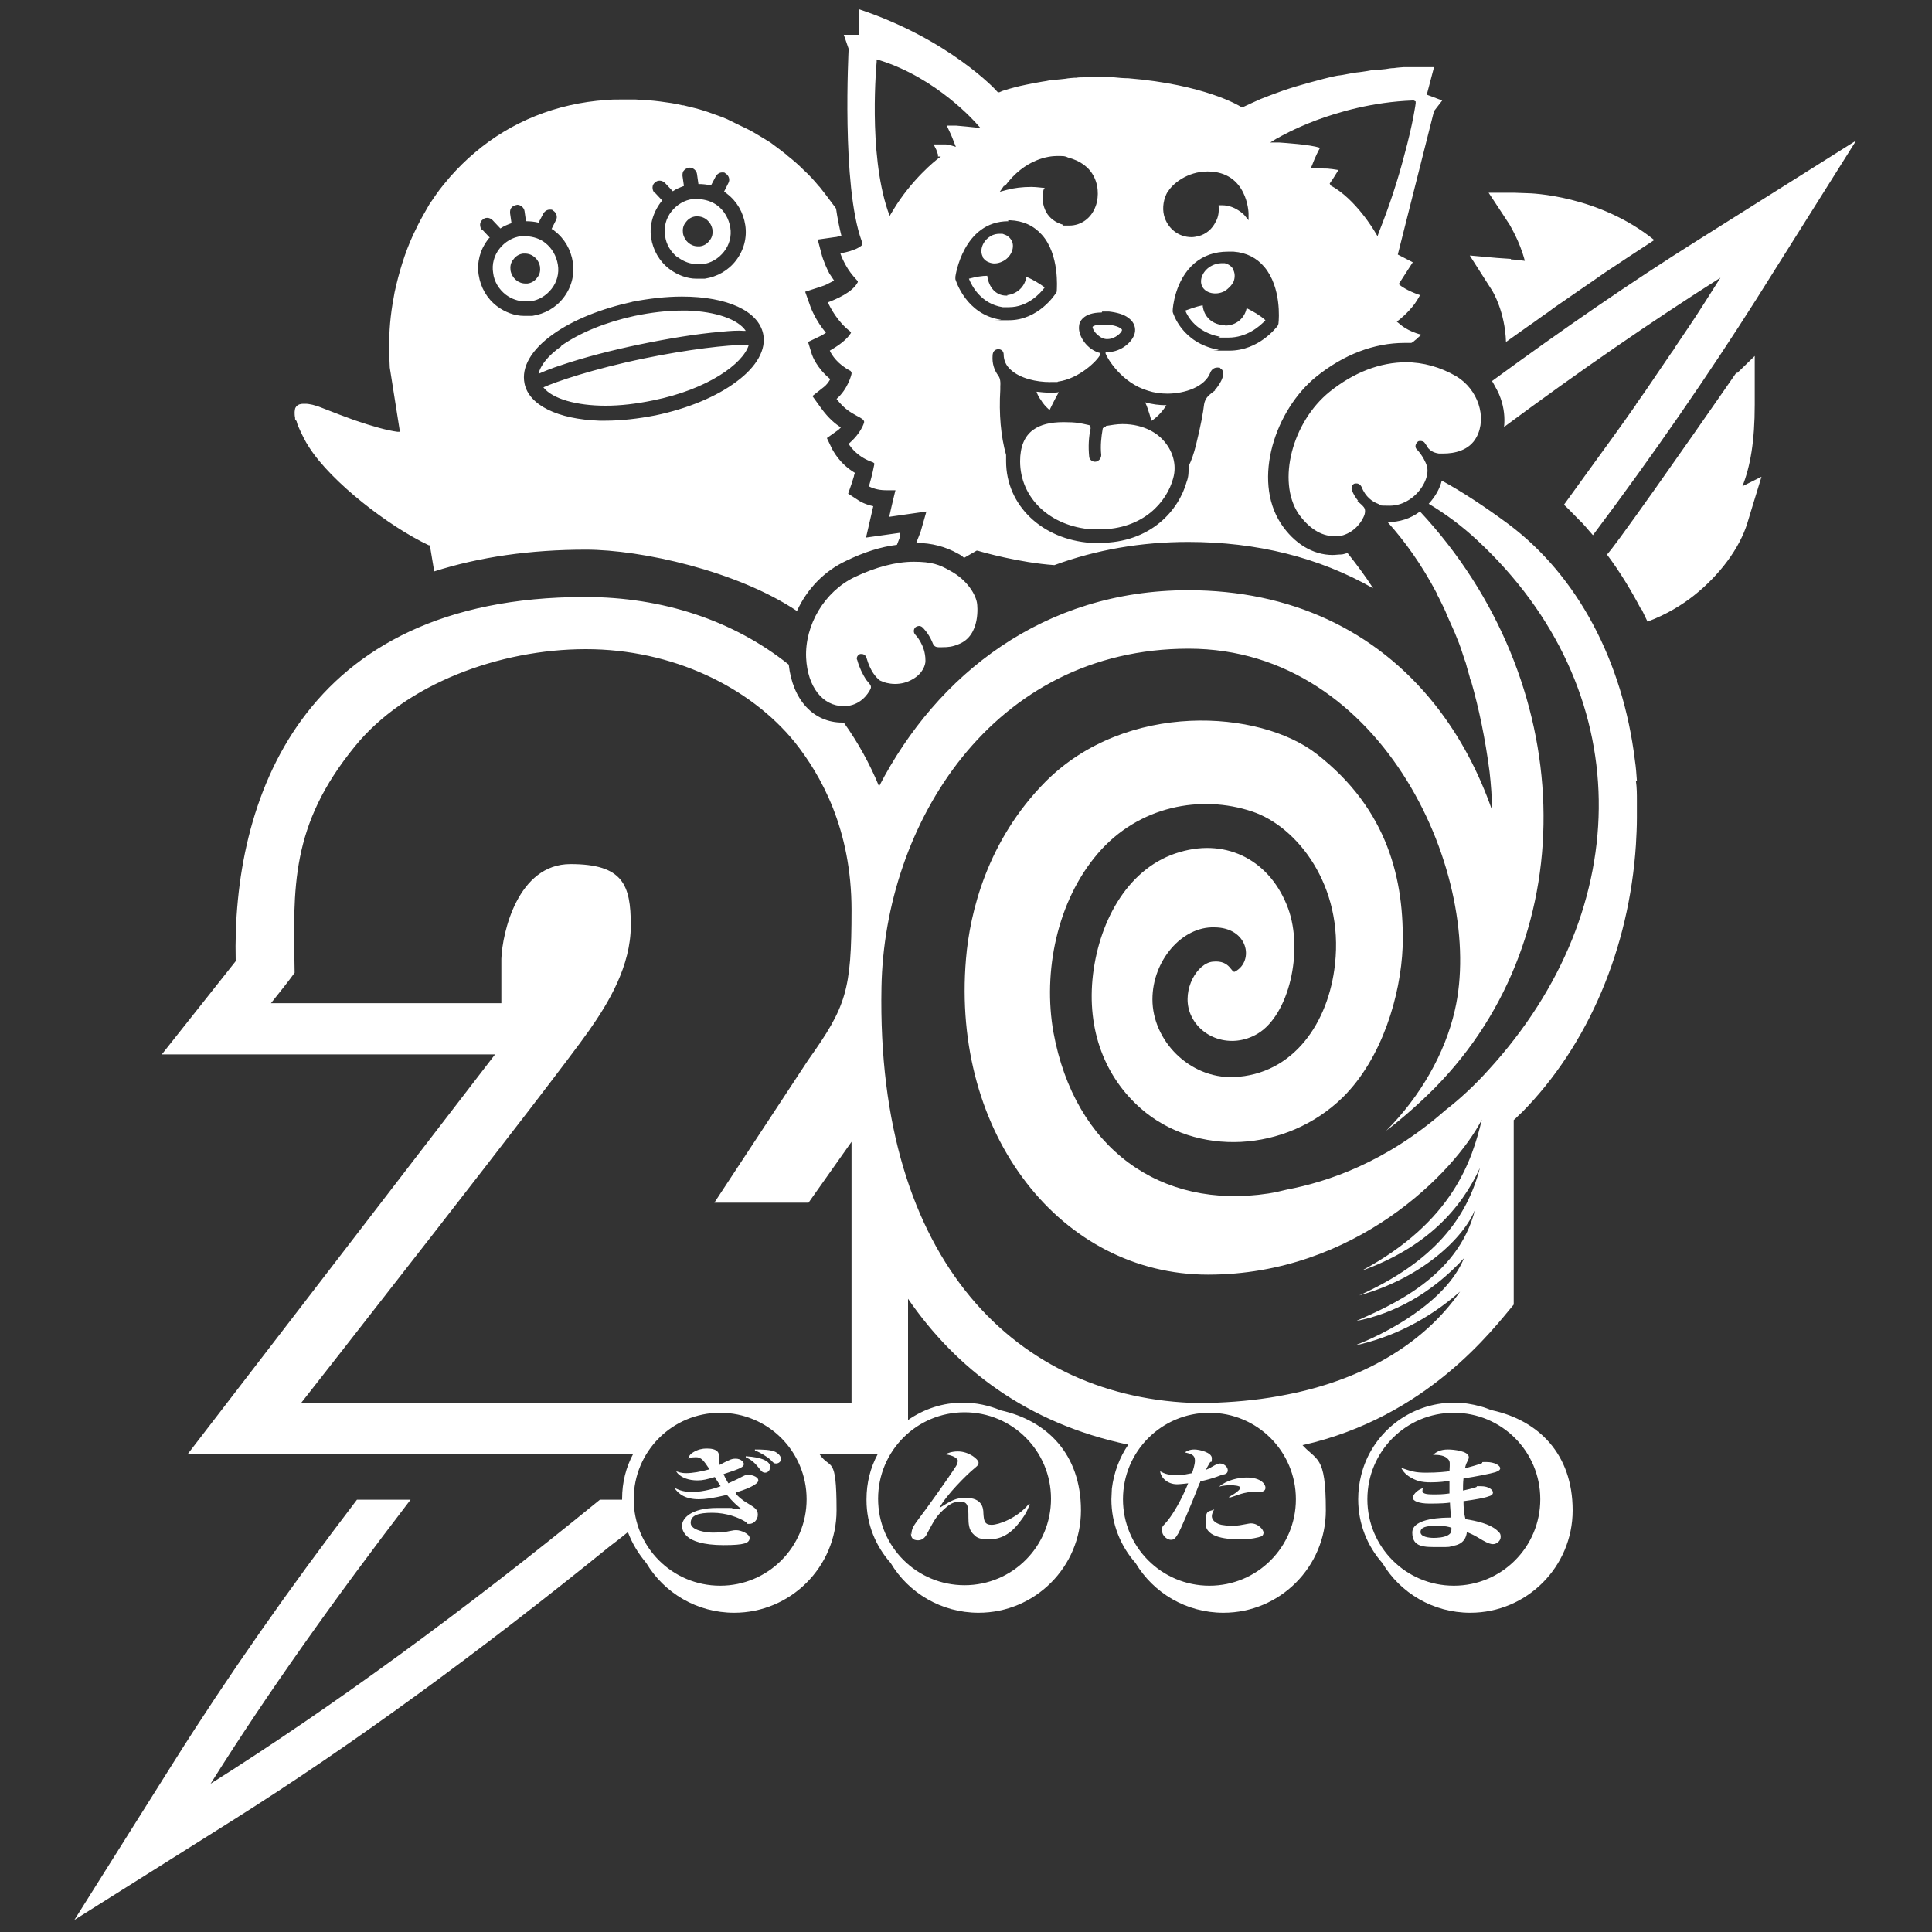 <?xml version="1.0" encoding="UTF-8"?>
<svg xmlns="http://www.w3.org/2000/svg" version="1.1" viewBox="0 0 400 400">
  <rect x="0" y="0" width="400" height="400" fill="#333333" stroke="none"/>
  <defs>
    <style>
      .cls-1 {
        fill: #fff;
      }
    </style>
  </defs>
  <!-- Generator: Adobe Illustrator 28.7.1, SVG Export Plug-In . SVG Version: 1.2.0 Build 142)  -->
  <g>
    <g id="_レイヤー_1" data-name="レイヤー_1">
      <path class="cls-1" d="M104.7,61c1.2.9,2.6,1.4,4.1,1.4s.6,0,.9,0c1.8-.2,3.4-1.2,4.5-2.6,1.1-1.4,1.6-3.2,1.3-5s-1.2-3.4-2.6-4.5c-1.1-.9-2.5-1.3-3.9-1.4h-.2c-.3,0-.6,0-.9,0-1.8.2-3.4,1.2-4.5,2.6-1.1,1.4-1.6,3.2-1.3,5,.2,1.8,1.2,3.4,2.6,4.5ZM106.3,53.7c.5-.7,1.2-1.1,2-1.2.1,0,.3,0,.4,0,1.5,0,2.8,1.1,3.1,2.7.1.8,0,1.6-.6,2.3-.5.7-1.2,1.1-2,1.2-.1,0-.3,0-.4,0-1.5,0-2.8-1.1-3.1-2.7-.1-.8,0-1.6.6-2.3ZM61.4,87.2c.1.4.2.8.5,1.4.2.5.5,1.1.8,1.7l.2.4c.3.6.7,1.3,1.1,1.9,4.6,7.2,16.5,16.4,24.8,20.3h.2c0,0,.9,5.4.9,5.4,9.4-3,19.9-4.5,31.4-4.5s31.3,4.4,43.7,12.7c2.1-4.6,5.7-8.3,10.2-10.4,3.7-1.8,7.2-2.9,10.5-3.3l.7-1.8v-.7c0,0-7.1,1-7.1,1l1.5-6.5c-1.9-.4-3.1-1.2-3.2-1.3l-2-1.3.8-2.3c0-.1.2-.6.4-1.3,0-.2.1-.4.2-.7-3.2-1.9-4.5-4.6-4.7-4.9l-1.1-2.3,2.1-1.5c.2-.1.5-.4.8-.7-1.1-.7-2.5-1.8-4.1-4l-1.8-2.5,2.4-1.9c.5-.4.9-.9,1.3-1.6-2.8-2.3-3.7-4.8-3.8-5.1l-.8-2.6,2.5-1.2c.3-.1.7-.4,1.2-.7-2.1-2.5-3.1-5.1-3.2-5.4l-1.1-3.1,3.1-1c.6-.2,1.2-.4,1.7-.7.4-.2.8-.4,1.2-.6-.3-.5-.7-1-1-1.5-.3-.6-.6-1.2-.8-1.7-.4-1-.7-1.8-.7-1.9l-.9-3.4,3.5-.5c.4,0,.9-.2,1.4-.3-.4-1.6-.8-3.5-1.1-5.6l-.2-.3c0-.1-.2-.3-.3-.4l-.3-.4c-.9-1.2-1.7-2.3-2.6-3.4l-.2-.2c-.9-1.1-1.9-2.2-3.1-3.3-1-1-2-1.9-3.4-3l-.2-.2c-1-.8-2.1-1.6-3.3-2.5l-.5-.3c-1.1-.7-2.3-1.4-3.5-2.1l-.6-.3c-1.2-.6-2.5-1.2-3.7-1.8l-.6-.3c-1.3-.6-2.7-1-4-1.5l-.6-.2c-1.5-.5-2.9-.8-4.5-1.2h-.2c-1.6-.4-3.2-.6-4.7-.8-1.5-.2-3.1-.3-5-.4h-.2c-.3,0-.7,0-1,0h-1.9c-1,0-2,0-3,.1-10.3.7-19.7,4.5-27.2,10.9-1.8,1.5-3.5,3.2-5.1,5-.5.6-1,1.2-1.5,1.8-1,1.2-1.9,2.6-2.8,3.9-.4.7-.8,1.4-1.2,2.1-.8,1.4-1.5,2.8-2.2,4.3-1.7,3.7-2.9,7.7-3.8,11.8-.3,1.6-.6,3.3-.8,5.1-.4,3.5-.4,7-.2,10.5l2.1,13.3h-.5c-2.2-.3-5.1-1.1-8.9-2.4-1.9-.7-4.1-1.5-6.6-2.5-.7-.3-1.3-.5-2.1-.7-.5-.1-1-.2-1.4-.2h-.3c-.3,0-.6,0-.9.1-.2,0-.4.2-.6.3-.1.1-.3.3-.4.6,0,.2-.1.4-.1.8,0,.3,0,.7.1,1.1v.3ZM135.5,39.9c-.3-.3-.4-.7-.4-1.1,0-.4.2-.8.5-1,.3-.3.6-.4,1-.4s.8.2,1.1.5l1.6,1.7c.7-.5,1.5-.8,2.3-1.1l-.3-2.1c0-.4,0-.8.3-1.1.2-.3.6-.5,1.2-.6.7,0,1.4.6,1.5,1.3l.3,2.1c.9,0,1.8.1,2.6.3l1-1.9c.3-.5.8-.8,1.3-.8s.5,0,.7.2c.7.4,1,1.3.6,2l-.9,1.8c.2.1.4.2.6.4,2.1,1.6,3.4,3.9,3.8,6.5.4,2.6-.3,5.2-1.9,7.3-1.6,2.1-3.9,3.4-6.5,3.8-.5,0-.9,0-1.4,0h-.3c-2,0-4-.8-5.6-2-2.1-1.6-3.4-3.9-3.8-6.5-.4-2.7.5-5.5,2.3-7.7l-1.5-1.6ZM130.8,62.5c3.6-.7,7.1-1.1,10.4-1.1,9.4,0,15.8,3,16.8,7.7.7,3.2-1.3,6.8-5.5,9.9-4.1,3.1-10.1,5.6-16.8,7-3.6.7-7.1,1.1-10.4,1.1s-.8,0-1.2,0c-8.6-.3-14.6-3.2-15.5-7.7-.7-3.4,1.4-7,5.9-10.2,4.2-3,10-5.3,16.4-6.7ZM99.8,47.6c-.3-.3-.4-.7-.4-1.1s.2-.8.5-1c.3-.3.6-.4,1-.4s.8.2,1.1.5l1.6,1.7c.7-.5,1.5-.8,2.3-1.1l-.3-2.1c0-.4,0-.8.3-1.1.2-.3.6-.5,1.2-.6.7,0,1.4.6,1.5,1.3l.3,2.1c.9,0,1.8.1,2.6.3l1-1.9c.3-.5.8-.8,1.3-.8s.5,0,.7.2c.7.4,1,1.3.6,2l-.9,1.8c.2.1.4.2.6.4,2.1,1.6,3.4,3.9,3.8,6.5.4,2.6-.3,5.2-1.9,7.3-1.6,2.1-3.9,3.4-6.5,3.8-.5,0-.9,0-1.4,0h-.3c-2,0-4-.8-5.6-2-2.1-1.6-3.4-3.9-3.8-6.5-.4-2.6.3-5.2,1.9-7.3.1-.1.2-.3.4-.4l-1.5-1.6ZM140.4,53.3c1.2.9,2.6,1.4,4.1,1.4s.6,0,.9,0c1.8-.2,3.4-1.2,4.5-2.6,1.1-1.4,1.6-3.2,1.3-5-.3-1.8-1.2-3.4-2.6-4.5-1.2-.9-2.5-1.3-4.1-1.4-.3,0-.6,0-1,0-1.8.2-3.4,1.2-4.5,2.6-1.1,1.4-1.6,3.2-1.3,5,.2,1.8,1.2,3.4,2.6,4.5ZM142,46c.5-.7,1.2-1.1,2-1.2.1,0,.3,0,.4,0,1.5,0,2.8,1.1,3.1,2.7.1.8,0,1.6-.6,2.3-.5.7-1.2,1.1-2,1.2-.1,0-.3,0-.4,0-1.5,0-2.8-1.1-3.1-2.7-.1-.8,0-1.6.6-2.3ZM154.2,71.5c.3,0,.5,0,.8,0-1.2,3.8-8.4,9.1-19.8,11.4-3.4.7-6.7,1.1-9.8,1.1-6,0-11-1.4-12.9-3.8,2.4-1.1,10.2-3.8,20.9-6,9.2-1.9,17.3-2.8,20.9-2.8ZM116.2,71.6c3.8-2.7,9.2-4.9,15.2-6.2,3.4-.7,6.7-1.1,9.8-1.1s.8,0,1.1,0c5.9.2,10.5,1.8,12.1,4.2h-.4c-1.2-.1-2.9,0-4.8.2-4.9.4-10.9,1.4-16.7,2.6-5.8,1.2-11.6,2.7-16.3,4.3-1.9.6-3.6,1.3-4.7,1.8.4-1.8,2-3.8,4.7-5.7ZM178.5,50.4v.3s-.2.2-.2.2c-.4.3-.9.6-1.5.8-.5.2-1.1.4-1.6.5-.5.1-.9.2-1.2.3.2.6.6,1.5,1.1,2.4.6,1.1,1.3,2,2.3,3.1l.2.2v.2c-1,2.1-4.6,3.6-6.2,4.2.5,1.1,2,4,4.6,6l.2.3-.2.3c-1.1,1.6-3.2,2.8-4.2,3.4.4.9,1.6,2.8,4.3,4.2l.2.3v.3c0,.1-.7,3.1-3.1,5.2,1.7,2.2,3,2.8,4.2,3.5.4.2.8.4,1.3.8l.2.3v.3c-.7,2.1-2.4,3.7-3.2,4.4.5.8,2,2.8,5,3.8l.3.2v.3c-.4,2.1-.9,3.8-1.1,4.5.6.3,1.8.8,3.5.8s.8,0,1.2,0h.8c0-.1-.8,3.3-.8,3.3l-.5,2.2,7.7-1.1-1.2,4.2-.9,2.3c3.2,0,6.1.8,8.6,2.2.6.3,1,.6,1.3.9l2.6-1.5h.1c0,0,.1,0,.1,0,.9.3,8.7,2.5,15.9,3,8.7-3.2,18-4.8,27.7-4.8,14.2,0,27.1,3.2,38.3,9.6-1.6-2.5-3.4-4.9-5.3-7.3-.5.1-.9.3-1.4.3-.6,0-1.1.1-1.7.1-4.1,0-8-2.4-10.7-6.5-6-9.2-1.1-23.6,7.3-30.4,5.7-4.6,12-7,18.3-7s1,0,1.4,0c.2-.1.4-.2.7-.5.3-.2.5-.4.8-.7,0,0,.5-.4.6-.5-2.9-.7-4.5-2.2-4.6-2.3l-.5-.4.5-.4c0,0,1.7-1.3,3.2-3.3.4-.6.8-1.2,1.1-1.8-2.7-.9-4.1-2-4.2-2.1l-.2-.2,2.9-4.5-3.1-1.6,7.5-29.7,1.7-2.2-3.2-1.2,1.5-5.7c-.5,0-2.7,0-2.7,0-.5,0-1,0-1.4,0-.5,0-1.1,0-1.6,0h-.6s-1.5.1-2,.2c-.6,0-1.1.1-1.7.2,0,0-1.9.2-2.3.2-.5,0-1,.1-1.5.2,0,0-1.9.3-2.2.3-.4,0-3.2.6-3.5.6-.5,0-3,.6-3.3.7-.4.1-3,.8-3,.8l-2.8.8c-.4.1-2.5.8-2.5.8l-2.2.8-.8.3-1.8.7-2,.9-1.5.7h-.5c0,.1-.1,0-.1,0-.3-.2-7.5-4.6-23.3-5.9-1,0-2-.1-3-.2h-1.3c-.5,0-1.1,0-1.7,0s-1.6,0-2.4,0h-.7c-.6,0-1.2,0-1.7.1h-.4s-1.4.1-1.8.2c0,0-1.7.2-2.1.2h-.8c-.4.2-1.9.4-1.9.4l-1.7.3c-.5.1-1,.2-1.5.3-.5.1-.9.2-1.4.3l-1.2.3-1.1.3-1.3.4-.7.3h-.3s-.2-.2-.2-.2c0-.1-9.9-10.8-28.6-17v5.3s-3.1,0-3.1,0l1,2.9c0,.3-1.5,28.3,2.7,39.8ZM264.5,28.6c.5-.3,3.5-2,8-3.7,4.6-1.7,11.7-3.8,20-4.1h.2s.4.2.4.2v.4s-.5,4-2.4,10.9c-1.3,5-3,10.2-5.1,15.5l-.4,1.1-.6-1c0,0-3.9-6.7-9.1-9.5l-.2-.4.2-.3c.6-.8.9-1.4,1.3-2l.3-.5s-1.3-.2-1.3-.2c-.2,0-.9-.1-.9-.1-.6,0-1.1,0-1.7-.1h-.4s-1.4,0-1.4,0l.3-.7s.6-1.7,1.6-3.5c-2.2-.7-7.2-1-8.5-1.1h-1.8c0,0,1.6-1,1.6-1ZM261.8,55.3c3.5,4.2,3,10.8,2.9,11.6,0,.2-.1.4-.2.6-.2.2-3.8,5.1-10,5.1s-1.5,0-2.3-.2c-7.5-1.4-9.3-7.5-9.4-7.8,0-.1,0-.3,0-.4,0-.3.4-6.2,4.5-9.7,1.9-1.6,4.2-2.4,6.9-2.4s.8,0,1.2,0c2.7.2,4.8,1.3,6.4,3.2ZM241.8,39.7c.9-1.6,4-4.2,8.2-4.2h0c8.3,0,8.5,8.6,8.5,8.7v1.4s-.9-1.1-.9-1.1c0,0-1.9-2-4.5-2s-.2,0-.4,0c-.2,0-.3,0-.4,0,.1,1.2,0,2.4-.6,3.4-.7,1.5-2,2.6-3.6,3-.5.1-.9.2-1.4.2-2.7,0-5-1.8-5.7-4.5-.4-1.6-.1-3.5.8-5ZM228.2,64.5c.4,0,.9,0,1.4,0,1.7.2,3.1.6,4,1.3,1,.7,1.5,1.7,1.4,2.8-.2,2-2.8,4.3-5.7,4.3s-.3,0-.4,0v.3c.3.9,3.3,6.1,8.8,7.7,1.2.4,2.6.6,4,.6,3.6,0,7.8-1.4,8.9-4.4.2-.5.7-1,1.4-1s.5,0,.7.2c.6.3.7,1.1.4,1.9-.3.9-.9,1.8-1.6,2.6h.1c0,0-.9.7-.9.7-.5.4-1.2,1-1.4,2.2-.2,1.7-.7,4.5-1.7,8.5-.4,1.6-.9,3.1-1.5,4.3,0,1.1,0,2.2-.4,3.2-1.6,5.8-7.3,12.7-18.1,12.7s-1.1,0-1.7,0c-10.2-.7-17.6-7.8-17.6-16.9,0-.4,0-.8,0-1.1v-.2c-1.1-3.9-1.5-8.5-1.2-13.5h0s0-.7,0-.7c.1-1.4-.2-1.9-.4-2.2-.9-1.2-1.3-2.6-1.2-4.1,0-1.2.8-1.4,1.2-1.4.6,0,1.1.4,1.1,1.1,0,1.2.5,2.3,1.4,3.1,2,1.9,5.5,2.6,8.1,2.6s1.3,0,1.8-.1c4.3-.6,8.1-4.3,8.7-5.6v-.3c-2.8-.7-4.6-3.6-4.4-5.5,0-.9.8-2.9,4.7-2.9ZM208,38.6c4.2-5.8,9.3-6.3,10.8-6.3s1.7,0,2.3.3c2.6.7,4.4,2,5.4,4,1.2,2.4.8,5,.3,6.2-.9,2.4-3,3.9-5.4,3.9s-1,0-1.4-.2c-1.4-.4-2.7-1.3-3.4-2.6-.7-1.3-.9-2.8-.6-4.3,0-.2.1-.5.3-.7-.6,0-1.6-.2-2.8-.2-1.8,0-3.5.2-5,.6l-1.5.4.9-1.3ZM208.7,45.6h.4c2.7.1,4.9,1.1,6.6,3,3.7,4.1,3.1,11.2,3.1,11.5,0,.2,0,.4-.2.6-.1.2-3.6,5.6-9.7,5.6s-1.1,0-1.7-.1c-7.2-1.1-9.3-8.1-9.4-8.4,0-.2,0-.4,0-.5,0-.1,1.6-11.5,11-11.5ZM181.5,13v-.7c0,0,.7.2.7.2,11.8,3.7,19.8,12.9,19.9,13l.9,1-2.9-.3-2.2-.2c-.2,0-.5,0-1,0-.2,0-.4,0-.6,0,0,0-.3,0-.3,0l.2.4c.5,1,.9,1.9,1.3,3l.4,1-1-.3c-.4-.1-.8-.2-1.1-.2h-.4c-.2,0-.4,0-.7,0-.3,0-.6,0-.8,0h-.3s-.3,0-.3,0l.3.6.3.6v.3c.1,0,.3.6.3.6v.3c0,0,0,.1,0,.1h.6s-.8.6-.8.6c0,0-5.3,4.1-9.2,10.7l-.6,1-.4-1.1c-4.1-12.2-2.3-30.6-2.3-30.8ZM227,69.1c-.6-.6-.8-1.2-.8-1.4,0-.1.5-.5,2-.5s.7,0,1.1,0c2.2.2,3,.9,3,1.1,0,.5-1.4,1.9-3,1.9s-.2,0-.3,0c-1-.1-1.7-.8-2.1-1.2ZM253.7,67.4c2.2,0,4-1.5,4.4-3.6,1.4.7,2.8,1.5,3.9,2.5-1.2,1.3-3.9,3.6-7.7,3.6s-1.2,0-1.8-.2c-4.7-.9-6.6-4.1-7.1-5.4h0c.9-.3,2.1-.8,3.6-1.1.2,2.4,2.1,4.1,4.5,4.1ZM255.4,56c.3.7.3,1.5,0,2.3-.4.8-1.1,1.5-1.9,2-1.8.9-3.9.4-4.6-1-.7-1.4.2-3.4,2-4.3.6-.3,1.3-.5,1.9-.5s.6,0,.8,0c.8.2,1.5.7,1.8,1.4ZM208.5,61.1c2-.2,3.7-1.7,4-3.8,1.4.6,2.7,1.4,3.8,2.2h0c-.9,1.2-3.5,4.1-7.4,4.1s-.8,0-1.3,0c-4.5-.7-6.4-4.4-7-5.9,1.5-.4,2.8-.6,3.8-.6.3,2.4,1.8,4.1,3.9,4.1h.3ZM203.5,53.2c-.8-1.4,0-3.4,1.6-4.3.6-.4,1.3-.5,1.9-.5s.6,0,.8.1c.7.2,1.2.6,1.6,1.2h0c.8,1.4,0,3.4-1.6,4.3-.9.5-1.9.7-2.8.4-.7-.2-1.2-.6-1.6-1.2ZM228.9,88.2c1.2-.2,2.4-.4,3.5-.4,4.7,0,7.4,2.2,8.3,3.2,2.1,2.2,3,5.2,2.2,8-1.3,4.9-6.2,10.6-15.3,10.6s-1,0-1.5,0c-8.7-.6-14.9-6.5-14.9-14.1,0-3,.9-5.2,2.7-6.5,1.5-1.1,3.6-1.6,6.3-1.6s3.4.2,5.2.6c.2,0,.4.2.4.7-.4,1.8-.5,3.8-.3,5.8,0,.6.6,1.1,1.2,1.1.4,0,.7-.2,1-.5.2-.3.3-.6.3-.9-.2-1.9,0-3.7.3-5.4,0-.2.3-.4.7-.5ZM215.5,82.8c-.4-.5-.7-1.1-.9-1.7.9.1,1.9.2,2.7.2s1.3,0,1.9-.1c0,0,0,.1-.1.2-.8,1.4-1.8,3.5-1.8,3.5-.8-.7-1.4-1.4-1.8-2.1ZM238.4,87.2s-.6-2.4-1.3-3.9c1.4.4,2.9.6,4.4.6s0,0,0,0c-.6.9-1.6,2.3-3.2,3.3ZM189.5,129.9c-.4.4-.4,1.1,0,1.5,0,0,2.1,2.1,2.1,5.3h0c0,.1,0,.2,0,.2,0,.7-.5,2.5-2.6,3.7-1.2.7-2.4,1-3.7,1s-2.5-.4-2.6-.5l-.5-.2c-.8-.6-2-1.9-2.8-4.7-.1-.4-.5-.8-1-.8h-.3c-.3.1-.5.3-.6.5-.1.2-.2.5,0,.8.4,1.5,1.1,2.9,1.8,4h0l.5.6c.4.5.7.8.4,1.4-.5,1-2.1,3.4-5.3,3.5h-.2c-4.4,0-7.5-4-7.8-10-.3-6.8,3.8-13.7,10-16.7,4.4-2.1,8.6-3.2,12.3-3.2s5.3.6,7.4,1.8c3.8,2,5.5,5.2,5.7,6.9,0,0,.9,6.6-3.9,8.4-1.2.5-2.1.6-3.3.6s-.5,0-.8,0c-.9,0-1.1-.6-1.3-1.1-.8-1.9-2-3-2-3-.2-.2-.5-.3-.7-.3s-.6.1-.8.3ZM159.4,303.9c0,.6-.5,1-1,1s-.8-.3-1.3-1c-1.2-1.5-1.9-1.8-2.7-2.2v-.2c3.5.2,5.1,1.1,5.1,2.3ZM152.4,309.3c.3.4,1.1,1.2,2.5,2,1.3.8,2,1.2,2,2.3s-.9,1.9-1.7,1.9-.3,0-.8-.4c-1.4-.9-4-1.9-6.9-1.9s-4.5.5-4.5,2.1,3.4,2,4.4,2,2.3,0,3.6-.3c1-.2,1.1-.2,1.4-.2,1.1,0,2.8.8,2.8,1.6,0,1.1-1.1,1.5-5.4,1.5s-6.5-.9-7.4-1.7c-.6-.5-1.2-1.3-1.2-2.3,0-1.5,1.8-3.7,7.3-3.7s1.2,0,4.6.3h0c0,0,.3,0,.3-.1s-.2-.2-.2-.2c-1.7-1.4-2.3-2.3-2.7-2.7-3,.7-4.5.9-5.8.9-2.7,0-4.2-1-5.1-2.4,1.1.6,2.2.9,3.7.9,2.4,0,5.2-.9,5.9-1.2-.7-1.1-1-1.5-1.2-1.9-1.7.5-2.5.7-3.6.7-1.9,0-3.1-.6-3.7-1.1-.4-.3-.6-.6-.7-.8.3.1.9.4,2.1.4s3-.3,4.8-.8c-1.2-1.8-1.7-2.5-2.8-2.5s-1.3.2-1.6.3c.1-.4.3-.9,1-1.3.9-.6,2-.8,2.7-.8s2.3,0,2.6,1.1c0,.2,0,.9,0,1,0,.5.2.9.2,1.3.3-.2,1.7-.9,2-1,.4-.2.8-.3,1.3-.3,1.1,0,1.7.7,1.7,1.1,0,.6-.5.9-4.2,2.1.4.9.7,1.4,1,1.9.6-.3,1.4-.6,2.9-1.4.6-.3.9-.4,1.2-.4s2.1.3,2.1,1.2-2.9,2-4.7,2.5ZM161.7,302.1c0,.5-.5.9-1,.9s-.5-.1-1.1-.7c-.6-.6-2.2-1.6-3.3-2v-.2c1.3,0,3.5,0,4.4.6.5.3,1,.8,1,1.4ZM188.7,317.7c0-1.3.6-2,1.7-3.5,1.1-1.4,5.9-8.1,7.5-10.6.2-.3.4-.8.4-1.2s-.9-1.1-2.6-1.3c.4-.2,1.3-.6,2.6-.6,2.4,0,4.3,1.7,4.3,2.3s-.4.8-1.2,1.5c-1.2,1-5.5,5.2-6.9,7.9,2.4-1.5,3.4-2.1,5.4-2.1,3.5,0,3.7,2.2,3.7,3.2.1,1.5.2,2.4,1.7,2.4s5.3-1.4,7.7-4.3h.2c-.2.6-.7,2-2,3.6-1.9,2.6-4,3.7-6.4,3.7s-2.7-.5-3.4-1.2c-.8-.8-.9-2.1-.9-3.3,0-2,0-3.3-1.6-3.3s-2.3.5-3.7,1.8c-1.4,1.3-1.8,2.1-3.2,4.7-.2.5-.8,1.5-1.9,1.5s-1.5-.5-1.5-1.5ZM261.6,317.3c0,.1,0,.6-.5.8-.5.2-2,.6-4.3.6s-7.2-.2-7.2-3.3.7-2.3,1.8-2.9c-.2.3-.5.9-.5,1.4,0,1,1.1,1.6,2,1.8.6.1,1.3.2,2.1.2,1.4,0,2.1-.2,2.7-.3.6-.1,1-.2,1.3-.2,1.5,0,2.6,1.3,2.6,1.9ZM253.3,305.2c-.2.1-2,.9-4.8,1.5,0,.2,0,.2-.2.5-1.9,5-4.1,9.9-4.3,10.2-.7,1.2-1,1.4-1.6,1.4s-1.8-.7-1.8-1.9.1-.7,1.4-2.4c.9-1.2,2.5-3.7,4-7.4-1,.1-1.8.2-2.3.2-2,0-3.4-1.4-3.5-2.7,1,.6,1.9.8,3.4.8s2.1-.2,3.2-.4c.2-.6.6-1.8.6-2.6,0-1.2-.8-1.4-2.1-1.7.5-.3,1-.6,2-.6s3.6.6,3.6,1.8-.1.5-.4.9c-.6,1-.7,1.2-.8,1.5.5-.2.7-.3,1.2-.6,1-.6,1.4-.7,1.7-.7.8,0,1.6.7,1.6,1.4s-.6.8-.9.9ZM262,308c0,.9-1,.9-1.5.9s-1.1,0-1.3,0c-1.1,0-2.3.4-2.6.5-1.7.6-1.8.6-2.1.7v-.2c1.3-.7,2.3-1.5,2.3-1.9s-1.4-.5-1.9-.5-1.5,0-2.5.3c1.6-1.4,4.1-1.9,5.7-1.9,3,0,3.9,1.4,3.9,2.1ZM303.4,314.5c-.3-1.1-.4-2.5-.4-3.7,2.3-.3,4.5-.7,5.2-1,.4-.1.9-.3.9-.8s-.8-1.3-2.5-1.3-.4,0-1,.2c-.9.3-1.8.5-2.7.7,0-.9,0-1.6.1-2.5,2.6-.4,5.6-1,6.6-1.3.5-.2,1-.4,1-.8,0-.6-1.2-1.3-2.8-1.3s-.5,0-1.1.3c-.9.3-1.9.6-3.4,1,.1-.4.2-.8.3-1,.4-.8.5-1,.5-1.3,0-1.3-3.2-1.6-4.3-1.6-1.6,0-2.4.5-3.1,1.1,1.2,0,2.5.1,3.2,1,.3.4.3.6.2,2.4-.7.1-2.4.3-4.8.3s-3.1-.3-5.2-1c.2.3.4.9,1.5,1.7,1.5,1,2.7,1.3,4.6,1.3s3.1-.2,3.9-.3c0,1.6,0,1.8,0,2.6-1.4.2-2.4.2-3,.2-1.2,0-2.6,0-2.6-.7s.2-.5.4-.7c-1.8.5-2.4,1.7-2.4,2.1,0,.6,1.1,1.2,3.5,1.2s3.5-.1,4.2-.2c0,.7.2,2.6.2,3.1-1.3,0-8,0-8,3.1s2.5,3,5.4,3,1.9,0,3.3-.3c2-.4,2.5-1.8,2.6-2.8.5.2,1.3.5,2.6,1.3.8.5,2,1.2,2.8,1.2s1.6-.7,1.6-1.5-.3-.9-.8-1.4c-1.5-1.3-4.1-1.9-6.6-2.3ZM300,317.7c-.9.7-2.8.7-3.2.7-.9,0-2.7-.2-2.7-1.2s1.2-1.3,3.2-1.3,2.6.2,3.2.4c0,.3.1,1-.5,1.4ZM291,75c3.7,0,7.2,1,10.5,2.9,4.5,2.7,6.4,8.5,4.2,12.6-1.5,2.8-4.6,3.4-6.9,3.4s-.6,0-.9,0c-1.3-.2-1.8-.7-2.2-1.1h0c-.3-.5-.5-.8-.8-1.2-.2-.2-.5-.3-.8-.3s-.5,0-.7.3c-.4.4-.5,1.1,0,1.5,1.2,1.3,1.8,2.7,2,3.3.5,1.6-.3,4-2.2,5.9-.9.9-2.8,2.4-5.5,2.4s-1.6-.1-2.4-.4c-1.1-.4-2.6-1.4-3.4-3.5-.2-.4-.6-.7-1-.7s-.3,0-.4,0c-.3.1-.5.3-.6.6-.1.3-.1.5,0,.8.3.8.8,1.6,1.3,2.2h-.2s.9.8.9.8l.2.2c.4.4.7.8.4,1.9-.9,2.3-2.9,4-5.2,4.4-.4,0-.7,0-1.1,0h0c-2.7,0-5.3-1.7-7.4-4.7-4.4-6.7-1.3-18.9,6.5-25.2,5-4,10.4-6.1,15.9-6.1ZM308.9,292c-.8-.3-1.5-.6-2.3-.8-1.8-.5-3.6-.8-5.5-.8-9.3,0-17.2,6.4-19.3,15.1-.4,1.6-.6,3.2-.6,4.9,0,5.1,1.9,9.7,5,13.2h0c3.7,6.2,10.5,10.3,18.2,10.3,11.7,0,21.2-9.5,21.2-21.2s-7.1-18.6-16.6-20.7ZM301,328.3c-9.9,0-17.9-8-17.9-17.9s8-17.9,17.9-17.9,17.9,8,17.9,17.9-8,17.9-17.9,17.9ZM338.9,161.6c-.1-1.4-.2-2.8-.4-4.1-2.5-20.6-11.9-38.3-26.2-49-5-3.7-9.6-6.7-13.8-9-.4,1.7-1.4,3.4-2.7,4.8,3.5,2.1,6.9,4.6,10.1,7.6,33,30.7,33.2,75.9,2.2,109.7-2.8,3.1-5.8,5.9-8.9,8.3-12.3,10.8-24.4,14.8-32.8,16.4-1.2.3-2.5.6-3.8.8-22.3,3.4-40.1-9.3-44.5-33.4-2.2-12.4.7-27.1,9.2-37,8.5-9.9,21.4-12.2,31.9-8.7,9.4,3.1,19,15.4,17.2,31.6-1.3,12.1-8.6,22.9-21,23.4-9.2.3-16.8-7.6-16.8-16.1,0-8,6.1-15.1,12.8-14.9,7,0,8.3,6.9,4.4,9.1-.9.7-.9-2.4-4.7-2-3.2.3-6.4,5.7-4.8,10.4,1.9,5.4,8.6,7.8,14.1,4.5,6.5-3.9,9.5-17.1,6.3-25.9-3.6-9.8-12.5-14.6-22.4-11.7-10.5,3-16.6,13.9-18,25.3-1.4,11.7,2.6,21.4,9.9,27.8,11.4,10,30,9.2,41.8-2.3,8.2-8.1,12-21.2,12.4-31.1.4-13.8-3-28.5-17.8-40-11.8-9.2-39.4-11-56.1,5.7-12.1,12.2-15.7,27.1-16.5,36.7-3.1,36.4,19.7,65.4,50.1,65.4s51-21.1,56.7-32.1c-2,8.3-5.9,21.1-24.9,31.3,13.4-4.8,20.6-12.8,24.5-21.3-2.7,10.4-9.5,19.4-25,26.4,13.1-3.6,21.8-12.1,24-17.8-3.5,14.1-17.7,20-24.6,23.1,7.7-1.5,15.5-5.6,22.3-13-3.8,9.3-16.6,15.8-22.7,18.1,7.5-1.6,15.1-5.2,21.9-11.2-7.9,11.4-21,18.4-35.7,21.3-4.9,1-9.8,1.5-14.5,1.7-.6,0-1.2,0-1.8,0s-1.4,0-2.1.1c-37.4-.8-66.8-29.1-65.7-86.1.6-33.7,22.9-70.1,63.6-70.1s61.4,47.8,55.1,74.9c-2,8.8-7.1,17.8-14.2,24.9,3.4-2.6,6.7-5.5,10-8.8,31.6-32,29.5-84.5-3-119.4-2,1.5-4.3,2.2-6.7,2.2,3.5,3.9,7,8.7,10.2,14.8,0,0,0,.2.1.3.5.9.9,1.8,1.4,2.8.2.4.4.9.6,1.4.3.6.5,1.2.8,1.8.3.6.5,1.2.8,1.8.1.3.3.7.4,1,.6,1.4,1.1,2.9,1.6,4.5.2.5.4,1.1.5,1.6.2.7.4,1.4.6,2.1,0,.3.2.6.3.9h0c1.6,5.6,2.9,11.8,3.8,18.7.3,2.7.5,5.3.5,7.9-2.7-7.7-6.5-15.1-11.8-21.8-12.3-15.5-30-23.7-51.1-23.7-29.9,0-52,17.4-64,40.6-1.9-4.6-4.3-9-7.3-13.2,0,0-.2,0-.3,0-6,0-10.3-4.7-11.1-12-11.4-9.1-26-14-42.2-14-59,0-73.1,42.4-72.3,75.4l-15.3,19.3h69l-63.6,82.7h92.2c-1.5,2.8-2.3,5.9-2.3,9.3s0,.1,0,.2h-4.6c-28.4,23.2-55.7,43.1-80.6,58.8,11.6-18.5,25.6-38.2,41.4-58.8h-11.1c-14.2,18.6-26.9,36.8-37.8,54.1l-20.7,32.9,32.9-20.7c24.6-15.5,51-34.8,78-56.7h0c1.2-.9,2.5-1.9,3.7-2.9.9,2.4,2.2,4.5,3.8,6.4h0c3.7,6.2,10.5,10.3,18.2,10.3,11.7,0,21.2-9.5,21.2-21.2s-1.3-8.3-3.5-11.6c0,0,0,0,0,0h12c-1.5,2.8-2.3,5.9-2.3,9.3s0,.1,0,.2c0,5,1.9,9.5,5,13h0c3.7,6.2,10.5,10.3,18.2,10.3,11.7,0,21.2-9.5,21.2-21.2s-7.1-18.6-16.6-20.7c-2.4-1-5.1-1.6-7.8-1.6-4.2,0-8.1,1.3-11.4,3.6v-25.1c9.9,14.4,24.6,25.8,45.6,30.2-1.8,2.6-3,5.8-3.4,9.1,0,.7-.1,1.5-.1,2.2,0,5.1,1.9,9.7,5,13.2h0c3.7,6.2,10.5,10.3,18.2,10.3,11.7,0,21.2-9.5,21.2-21.2s-1.9-10.1-5.1-13.8c0,.1.2.2.3.3,25.8-5.8,39.4-24,43.7-29.1,0,0,0-19.3,0-38.2.6-.5,1.1-1.1,1.7-1.6,13.8-14,22.2-34,23.6-55.4h0c.1-1.8.2-3.7.2-5.5,0-.6,0-1.2,0-1.8,0-.6,0-1.2,0-1.8,0-1.4,0-2.7-.2-4.1ZM149.1,328.3c-9.9,0-17.9-8-17.9-17.9s8-17.9,17.9-17.9,17.9,8,17.9,17.9-8,17.9-17.9,17.9ZM176.3,239.3v51.1h-27c-.1,0-.2,0-.3,0s-.2,0-.3,0H62.4s52.4-66.8,59.6-77.1c4-5.7,8.6-13.3,8.6-21.7s-1.6-12.7-12.5-12.7-14.1,14.2-14.3,19.6v9.2h-47.7c2-2.5,3.6-4.5,4.9-6.3-.3-17.7-.9-30.5,12.5-46.9,10.5-12.9,29.9-20.1,47.8-20.1s33.9,7.8,43.2,19.2c5.5,6.9,11.8,18.1,11.8,34.8s-1.1,20-9,31.1l-19.4,29.5h19.5c0,0,8.9-12.6,8.9-12.6v3ZM199.7,292.4c9.9,0,17.9,8,17.9,17.9s-8,17.9-17.9,17.9-17.9-8-17.9-17.9,8-17.9,17.9-17.9ZM250.4,328.3c-9.9,0-17.9-8-17.9-17.9s8-17.9,17.9-17.9,17.9,8,17.9,17.9-8,17.9-17.9,17.9ZM308.9,78.9c14.6-10.7,28.8-20.5,42.5-29.1l32.9-20.7-20.7,32.9c-9.9,15.6-21.2,32-33.8,48.8-1-1.1-1.9-2.3-3-3.3,0,0,0,0,0,0-1-1-2-2.1-3-3l5.5-7.6h0c3.2-4.4,6.4-8.8,9.4-13.1,0,0,0-.1.1-.2,1.2-1.7,2.4-3.4,3.6-5.2.1-.2.3-.4.4-.6,1.1-1.6,2.1-3.1,3.2-4.7.3-.4.6-.8.8-1.2.9-1.3,1.8-2.7,2.7-4,.5-.8,1.1-1.6,1.6-2.4.6-.9,1.2-1.9,1.8-2.8,1.1-1.7,2.2-3.5,3.3-5.2-14.2,9-29.3,19.4-44.8,30.9.2-1.9,0-3.9-.7-5.9-.4-1.2-1-2.2-1.6-3.3ZM312.8,53.7c.2,0,1.4.1,2.9.3-1.1-4.2-3.1-7.3-3.1-7.4l-1.5-2.3-2.9-4.4h5.2c0,0,2.8.1,2.8.1.7,0,14.8.4,26.3,9.7-1.8,1.2-3.7,2.4-5.5,3.6-.9.6-1.8,1.2-2.7,1.8-1.6,1-3.1,2.1-4.7,3.2-1.9,1.3-3.8,2.6-5.8,4-1,.7-2.1,1.4-3.1,2.2-1.5,1-2.9,2.1-4.4,3.1-1.5,1.1-3,2.1-4.5,3.2-.2-6.2-2.7-10.4-2.9-10.7l-1.6-2.5-3-4.7,5.6.5,2.9.2ZM360.5,100.8l4.2-2.1-1.9,6.2-1,3.3c-1.6,5.3-5.8,10.9-11.1,15.1-2.4,1.9-5.6,3.9-9.6,5.4-.4-.8-.8-1.7-1.2-2.5,0,0,0,0-.1,0-2.1-4-4.4-7.8-7.1-11.4l.2-.2.8-1c.6-.8,1.2-1.6,1.8-2.4,8.2-11.2,24.1-34.2,24.1-34.2h0s0,0,0,0h0s0,0,0,0v.3s3.7-3.6,3.7-3.6v6.6s0,3.5,0,3.5c0,7.5-.9,12.8-2.6,17Z"/>
    </g>
  </g>
</svg>